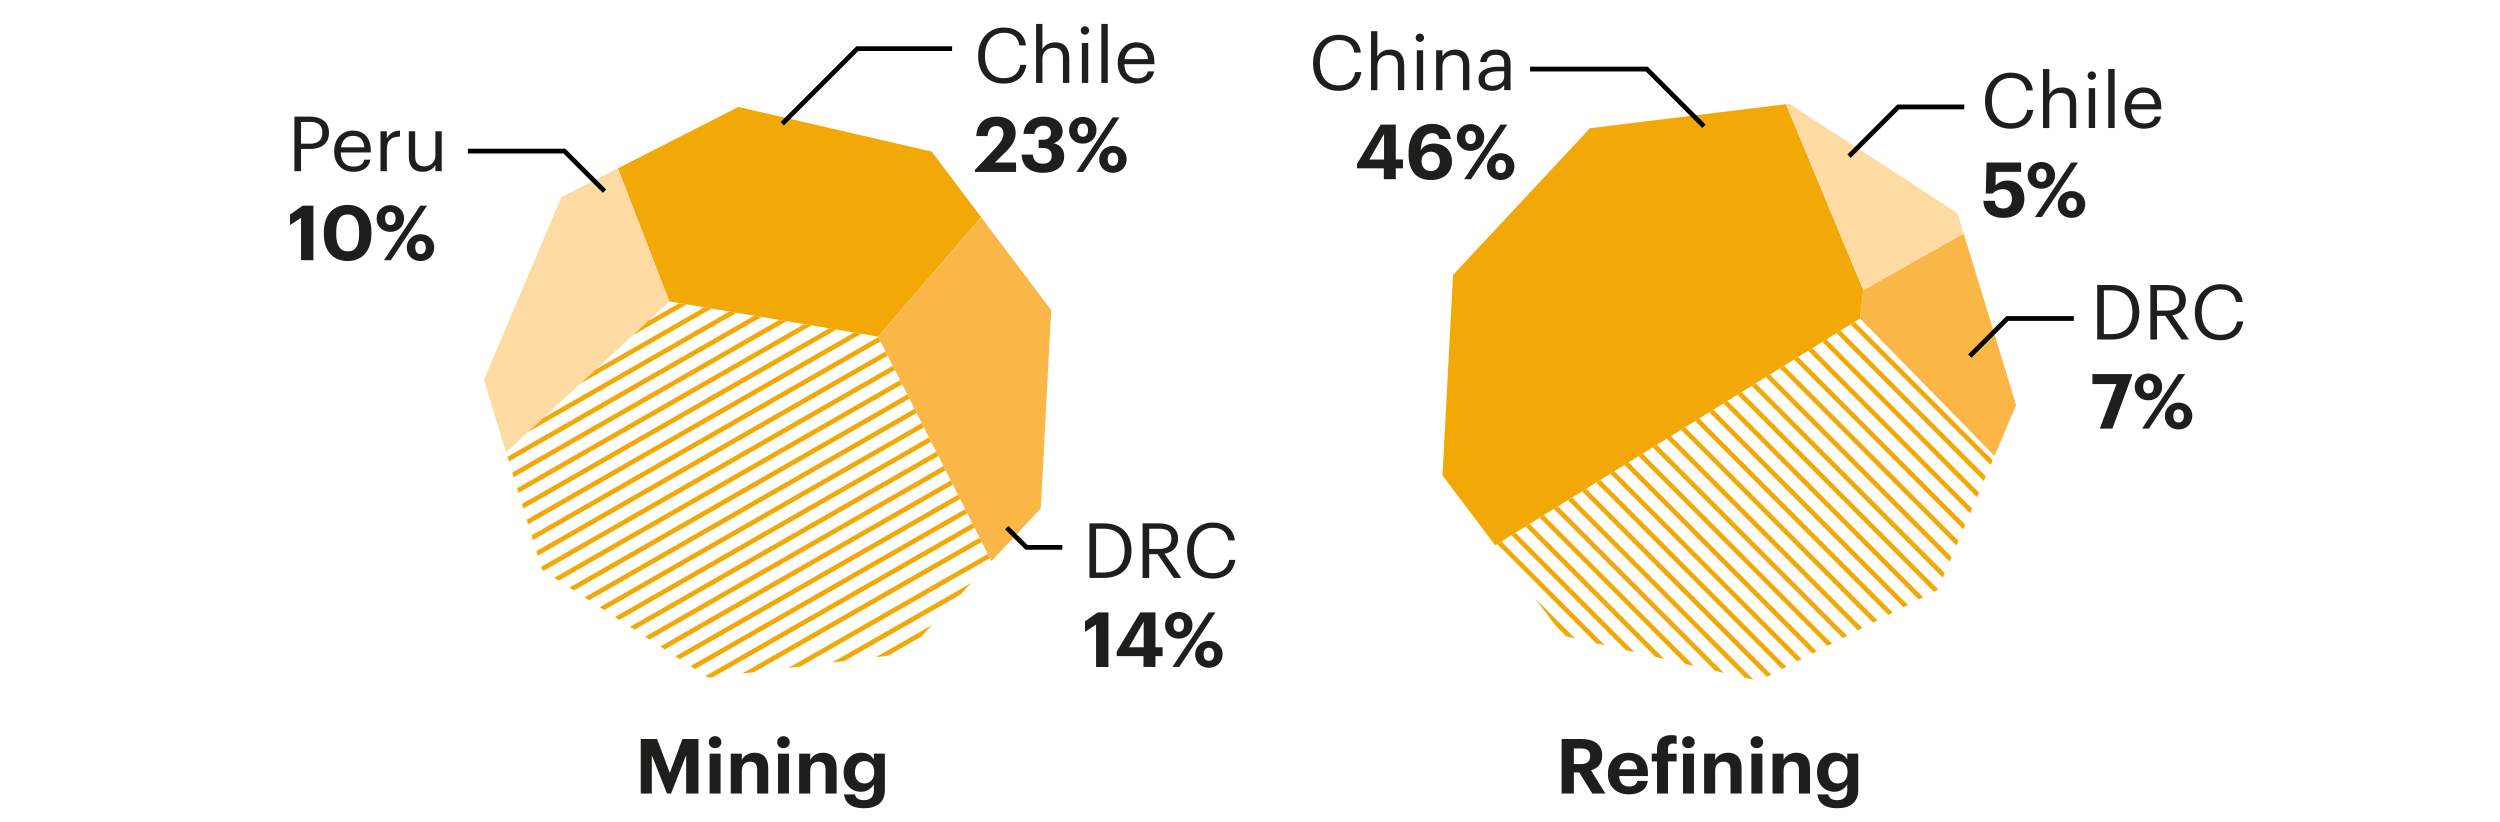 <?xml version="1.0" encoding="utf-8"?>
<svg xmlns="http://www.w3.org/2000/svg" xmlns:xlink="http://www.w3.org/1999/xlink" id="text" version="1.1" viewBox="0 0 261.98 86.088">
  <defs>
    <style>
      .cls-1 {
        stroke: #f2a907;
        stroke-linecap: round;
      }

      .cls-1, .cls-2, .cls-3 {
        fill: none;
      }

      .cls-1, .cls-3 {
        stroke-miterlimit: 10;
        stroke-width: .5px;
      }

      .cls-4 {
        clip-path: url(#clippath);
      }

      .cls-2, .cls-5, .cls-6, .cls-7, .cls-8 {
        stroke-width: 0px;
      }

      .cls-5 {
        fill: #1e1e1c;
      }

      .cls-9 {
        clip-path: url(#clippath-1);
      }

      .cls-6 {
        fill: #fedba3;
      }

      .cls-7 {
        fill: #fab747;
      }

      .cls-8 {
        fill: #f2a907;
      }

      .cls-3 {
        stroke: #000;
      }
    </style>
    <clipPath id="clippath">
      <path id="rest" class="cls-2" d="M56.788,59.691l17.445,11.329,20.646-2.535,9.018-9.67-11.879-23.541-21.878-3.685-17.112,15.806,3.759,12.296Z"/>
    </clipPath>
    <clipPath id="clippath-1">
      <path id="total" class="cls-2" d="M184.307,71.354l18.743-9.544,5.956-14.022-14.092-14.412-38.232,23.772,7.132,9.469,20.493,4.737Z"/>
    </clipPath>
  </defs>
  <g>
    <path id="chile" class="cls-8" d="M92.019,35.273l10.804-12.505-5.186-6.882-20.268-4.679-12.624,6.432,5.397,13.949,21.878,3.685Z"/>
    <path id="drc" class="cls-7" d="M103.898,58.815l5.169-5.543,1.089-20.773-7.333-9.731-10.804,12.505,11.879,23.541Z"/>
    <path id="peru" class="cls-6" d="M58.834,20.651l-8.128,19.148,2.322,7.596,17.112-15.806-5.397-13.949-5.91,3.011Z"/>
    <g class="cls-4">
      <g>
        <line class="cls-1" x1="55.235" y1="83.743" x2="109.665" y2="52.628"/>
        <line class="cls-1" x1="54.401" y1="82.284" x2="108.832" y2="51.169"/>
        <line class="cls-1" x1="55.147" y1="85.975" x2="109.578" y2="54.86"/>
        <line class="cls-1" x1="55.52" y1="87.82" x2="109.951" y2="56.705"/>
        <line class="cls-1" x1="55.893" y1="89.665" x2="110.324" y2="58.551"/>
        <line class="cls-1" x1="56.266" y1="91.511" x2="110.697" y2="60.396"/>
        <line class="cls-1" x1="53.568" y1="80.826" x2="107.998" y2="49.711"/>
        <line class="cls-1" x1="52.734" y1="79.367" x2="107.164" y2="48.253"/>
        <line class="cls-1" x1="51.9" y1="77.909" x2="106.33" y2="46.794"/>
        <line class="cls-1" x1="51.066" y1="76.451" x2="105.497" y2="45.336"/>
        <line class="cls-1" x1="50.233" y1="74.992" x2="104.663" y2="43.877"/>
        <line class="cls-1" x1="49.399" y1="73.534" x2="103.829" y2="42.419"/>
        <line class="cls-1" x1="48.565" y1="72.075" x2="102.996" y2="40.961"/>
        <line class="cls-1" x1="46.898" y1="69.158" x2="101.328" y2="38.044"/>
        <line class="cls-1" x1="46.064" y1="67.7" x2="100.495" y2="36.585"/>
        <line class="cls-1" x1="44.397" y1="64.783" x2="98.827" y2="33.668"/>
        <line class="cls-1" x1="43.563" y1="63.325" x2="97.993" y2="32.21"/>
        <line class="cls-1" x1="42.729" y1="61.866" x2="97.16" y2="30.752"/>
        <line class="cls-1" x1="47.732" y1="70.617" x2="102.162" y2="39.502"/>
        <line class="cls-1" x1="45.23" y1="66.242" x2="99.661" y2="35.127"/>
        <line class="cls-1" x1="41.896" y1="60.408" x2="96.326" y2="29.293"/>
        <line class="cls-1" x1="41.062" y1="58.949" x2="95.492" y2="27.835"/>
        <line class="cls-1" x1="40.228" y1="57.491" x2="94.659" y2="26.376"/>
        <line class="cls-1" x1="39.395" y1="56.033" x2="93.825" y2="24.918"/>
        <line class="cls-1" x1="38.561" y1="54.574" x2="92.991" y2="23.459"/>
        <line class="cls-1" x1="37.727" y1="53.116" x2="92.157" y2="22.001"/>
        <line class="cls-1" x1="36.893" y1="51.657" x2="91.324" y2="20.543"/>
        <line class="cls-1" x1="36.06" y1="50.199" x2="90.49" y2="19.084"/>
        <line class="cls-1" x1="35.226" y1="48.74" x2="89.656" y2="17.626"/>
      </g>
    </g>
  </g>
  <g>
    <path id="china" class="cls-8" d="M195.261,30.399l-8.111-19.483-20.535,2.516-14.349,15.379-1.106,21.004,5.522,7.332,38.232-23.772.346-2.976Z"/>
    <path id="drc-2" data-name="drc" class="cls-7" d="M211.274,42.45l-5.496-17.993-10.517,5.942-.346,2.976,14.092,14.412,2.267-5.337Z"/>
    <path id="chile-2" data-name="chile" class="cls-6" d="M187.492,10.874l-.343.042,8.111,19.483,10.517-5.942-.648-2.123-17.637-11.46Z"/>
    <g class="cls-9">
      <g>
        <line class="cls-1" x1="219.78" y1="66.811" x2="175.525" y2="22.4"/>
        <line class="cls-1" x1="218.502" y1="67.935" x2="174.247" y2="23.524"/>
        <line class="cls-1" x1="221.058" y1="65.686" x2="176.804" y2="21.275"/>
        <line class="cls-1" x1="222.336" y1="64.562" x2="178.082" y2="20.151"/>
        <line class="cls-1" x1="223.614" y1="63.438" x2="179.36" y2="19.026"/>
        <line class="cls-1" x1="224.892" y1="62.313" x2="180.638" y2="17.902"/>
        <line class="cls-1" x1="217.224" y1="69.06" x2="172.969" y2="24.649"/>
        <line class="cls-1" x1="215.945" y1="70.184" x2="171.691" y2="25.773"/>
        <line class="cls-1" x1="214.667" y1="71.308" x2="170.413" y2="26.897"/>
        <line class="cls-1" x1="213.389" y1="72.433" x2="169.135" y2="28.022"/>
        <line class="cls-1" x1="212.111" y1="73.557" x2="167.857" y2="29.146"/>
        <line class="cls-1" x1="210.833" y1="74.682" x2="166.578" y2="30.271"/>
        <line class="cls-1" x1="209.555" y1="75.806" x2="165.3" y2="31.395"/>
        <line class="cls-1" x1="206.998" y1="78.055" x2="162.744" y2="33.644"/>
        <line class="cls-1" x1="205.72" y1="79.179" x2="161.466" y2="34.768"/>
        <line class="cls-1" x1="203.164" y1="81.428" x2="158.91" y2="37.017"/>
        <line class="cls-1" x1="201.886" y1="82.553" x2="157.631" y2="38.142"/>
        <line class="cls-1" x1="200.608" y1="83.677" x2="156.353" y2="39.266"/>
        <line class="cls-1" x1="208.276" y1="76.931" x2="164.022" y2="32.52"/>
        <line class="cls-1" x1="204.442" y1="80.304" x2="160.188" y2="35.893"/>
        <line class="cls-1" x1="199.329" y1="84.802" x2="155.075" y2="40.39"/>
        <line class="cls-1" x1="198.051" y1="85.926" x2="153.797" y2="41.515"/>
        <line class="cls-1" x1="196.773" y1="87.05" x2="152.519" y2="42.639"/>
        <line class="cls-1" x1="195.495" y1="88.175" x2="151.241" y2="43.764"/>
        <line class="cls-1" x1="194.217" y1="89.299" x2="149.963" y2="44.888"/>
        <line class="cls-1" x1="192.939" y1="90.424" x2="148.684" y2="46.013"/>
        <line class="cls-1" x1="191.661" y1="91.548" x2="147.406" y2="47.137"/>
        <line class="cls-1" x1="190.382" y1="92.672" x2="146.128" y2="48.261"/>
        <line class="cls-1" x1="189.104" y1="93.797" x2="144.85" y2="49.386"/>
      </g>
    </g>
  </g>
  <g>
    <g>
      <path class="cls-5" d="M163.642,77.439h2.047c1.352,0,2.207.552,2.207,1.735v.031c0,.864-.504,1.319-1.175,1.52l1.511,2.431h-1.375l-1.367-2.207h-.56v2.207h-1.288v-5.717ZM165.658,80.07c.647,0,.976-.273.976-.824v-.031c0-.584-.352-.784-.976-.784h-.728v1.64h.728Z"/>
      <path class="cls-5" d="M168.499,81.117v-.064c0-1.319.935-2.175,2.15-2.175,1.08,0,2.039.631,2.039,2.127v.319h-3.014c.031.695.407,1.096,1.039,1.096.535,0,.8-.232.871-.584h1.096c-.136.903-.856,1.407-1.999,1.407-1.263,0-2.183-.791-2.183-2.127ZM171.561,80.613c-.04-.631-.36-.935-.912-.935-.519,0-.871.344-.959.935h1.871Z"/>
      <path class="cls-5" d="M173.643,79.798h-.552v-.823h.552v-.479c0-.976.56-1.464,1.486-1.464.248,0,.408.024.568.072v.871c-.104-.039-.225-.064-.393-.064-.359,0-.512.231-.512.552v.512h.904v.823h-.904v3.358h-1.15v-3.358Z"/>
      <path class="cls-5" d="M176.275,77.775c0-.36.287-.632.655-.632.376,0,.664.272.664.632,0,.359-.288.632-.664.632-.368,0-.655-.273-.655-.632ZM176.363,78.975h1.151v4.182h-1.151v-4.182Z"/>
      <path class="cls-5" d="M178.579,78.975h1.159v.664c.208-.416.664-.76,1.359-.76.823,0,1.407.495,1.407,1.615v2.662h-1.159v-2.494c0-.568-.224-.84-.735-.84-.496,0-.872.304-.872.919v2.415h-1.159v-4.182Z"/>
      <path class="cls-5" d="M183.443,77.775c0-.36.287-.632.655-.632.376,0,.664.272.664.632,0,.359-.288.632-.664.632-.368,0-.655-.273-.655-.632ZM183.531,78.975h1.151v4.182h-1.151v-4.182Z"/>
      <path class="cls-5" d="M185.747,78.975h1.159v.664c.208-.416.664-.76,1.359-.76.823,0,1.407.495,1.407,1.615v2.662h-1.159v-2.494c0-.568-.224-.84-.735-.84-.496,0-.872.304-.872.919v2.415h-1.159v-4.182Z"/>
      <path class="cls-5" d="M190.443,83.244h1.151c.071.368.336.607.928.607.703,0,1.055-.367,1.055-1.023v-.631c-.231.407-.728.775-1.343.775-1.016,0-1.823-.76-1.823-1.999v-.056c0-1.2.8-2.039,1.839-2.039.68,0,1.088.296,1.327.72v-.624h1.151v3.853c-.008,1.239-.831,1.871-2.206,1.871-1.352,0-1.968-.592-2.079-1.455ZM193.609,80.957v-.056c0-.712-.376-1.144-1.008-1.144-.647,0-1.007.464-1.007,1.151v.065c0,.695.407,1.127.983,1.127.607,0,1.031-.432,1.031-1.144Z"/>
    </g>
    <g>
      <path class="cls-5" d="M67.145,77.439h1.711l1.336,3.558,1.318-3.558h1.68v5.717h-1.287v-4.014l-1.584,4.014h-.424l-1.59-4.014v4.014h-1.16v-5.717Z"/>
      <path class="cls-5" d="M74.274,77.775c0-.36.287-.632.654-.632.377,0,.664.272.664.632,0,.359-.287.632-.664.632-.367,0-.654-.273-.654-.632ZM74.362,78.975h1.15v4.182h-1.15v-4.182Z"/>
      <path class="cls-5" d="M76.577,78.975h1.16v.664c.207-.416.664-.76,1.359-.76.822,0,1.406.495,1.406,1.615v2.662h-1.158v-2.494c0-.568-.225-.84-.736-.84-.496,0-.871.304-.871.919v2.415h-1.16v-4.182Z"/>
      <path class="cls-5" d="M81.442,77.775c0-.36.287-.632.654-.632.377,0,.664.272.664.632,0,.359-.287.632-.664.632-.367,0-.654-.273-.654-.632ZM81.53,78.975h1.15v4.182h-1.15v-4.182Z"/>
      <path class="cls-5" d="M83.745,78.975h1.16v.664c.207-.416.664-.76,1.359-.76.822,0,1.406.495,1.406,1.615v2.662h-1.158v-2.494c0-.568-.225-.84-.736-.84-.496,0-.871.304-.871.919v2.415h-1.16v-4.182Z"/>
      <path class="cls-5" d="M88.442,83.244h1.15c.072.368.336.607.928.607.703,0,1.055-.367,1.055-1.023v-.631c-.231.407-.727.775-1.342.775-1.016,0-1.824-.76-1.824-1.999v-.056c0-1.2.801-2.039,1.84-2.039.68,0,1.088.296,1.326.72v-.624h1.152v3.853c-.008,1.239-.832,1.871-2.207,1.871-1.352,0-1.967-.592-2.078-1.455ZM91.608,80.957v-.056c0-.712-.377-1.144-1.008-1.144-.648,0-1.008.464-1.008,1.151v.065c0,.695.408,1.127.984,1.127.607,0,1.031-.432,1.031-1.144Z"/>
    </g>
  </g>
  <g>
    <path class="cls-5" d="M102.501,5.866v-.065c0-1.694,1.135-2.918,2.686-2.918,1.191,0,2.199.632,2.32,1.871h-.688c-.144-.872-.648-1.319-1.625-1.319-1.182,0-1.975.919-1.975,2.358v.065c0,1.455.736,2.334,1.967,2.334.935,0,1.584-.472,1.728-1.398h.646c-.199,1.318-1.111,1.967-2.391,1.967-1.654,0-2.67-1.136-2.67-2.894Z"/>
    <path class="cls-5" d="M108.573,2.508h.662v2.663c.193-.393.656-.736,1.344-.736.863,0,1.471.472,1.471,1.688v2.566h-.662v-2.614c0-.736-.312-1.063-.984-1.063-.615,0-1.168.392-1.168,1.144v2.534h-.662V2.508Z"/>
    <path class="cls-5" d="M113.253,3.195c0-.239.199-.44.44-.44s.44.2.44.44c0,.24-.199.44-.44.44s-.44-.2-.44-.44ZM113.372,4.507h.664v4.182h-.664v-4.182Z"/>
    <path class="cls-5" d="M115.413,2.508h.672v6.181h-.672V2.508Z"/>
    <path class="cls-5" d="M117.132,6.641v-.065c0-1.263.809-2.143,1.959-2.143.969,0,1.879.584,1.879,2.079v.216h-3.148c.031.951.486,1.48,1.342,1.48.648,0,1.023-.24,1.111-.728h.664c-.144.839-.84,1.279-1.783,1.279-1.184,0-2.023-.832-2.023-2.119ZM120.29,6.194c-.062-.864-.512-1.208-1.199-1.208-.68,0-1.135.464-1.246,1.208h2.445Z"/>
  </g>
  <g>
    <path class="cls-5" d="M102.157,17.81l2.094-2.215c.553-.583.904-1.087.904-1.606,0-.473-.264-.776-.76-.776-.504,0-.824.296-.912,1.048h-1.174c.062-1.319.863-2.039,2.143-2.039,1.264,0,1.982.704,1.982,1.735,0,.76-.44,1.383-1.103,2.022l-1.08,1.056h2.223v.983h-4.316v-.208Z"/>
    <path class="cls-5" d="M107.061,16.203h1.166c.049.552.344.952,1.033.952.646,0,.951-.312.951-.824,0-.543-.305-.823-.92-.823h-.447v-.863h.416c.6,0,.871-.273.871-.76,0-.407-.264-.712-.793-.712-.543,0-.879.328-.943.864h-1.143c.065-1.048.807-1.815,2.111-1.815,1.254,0,1.99.655,1.99,1.551,0,.64-.375,1.04-.943,1.24.664.144,1.111.615,1.111,1.343,0,1.071-.824,1.751-2.215,1.751-1.455,0-2.199-.743-2.246-1.903Z"/>
    <path class="cls-5" d="M112.028,13.644c0-.799.641-1.398,1.447-1.398.801,0,1.432.575,1.432,1.383,0,.815-.6,1.423-1.44,1.423-.848,0-1.44-.6-1.44-1.407ZM116.594,12.302h.719l-3.797,5.717h-.721l3.799-5.717ZM114.02,13.637c0-.424-.201-.688-.545-.688s-.559.256-.559.688c0,.456.215.696.559.696s.545-.256.545-.696ZM115.186,16.699c0-.808.641-1.407,1.44-1.407.809,0,1.44.576,1.44,1.383,0,.816-.6,1.432-1.44,1.432-.848,0-1.44-.607-1.44-1.407ZM117.178,16.691c0-.432-.201-.688-.553-.688-.336,0-.551.248-.551.688,0,.447.215.688.551.688.352,0,.553-.256.553-.688Z"/>
  </g>
  <polyline class="cls-3" points="81.972 12.97 89.846 5.096 99.772 5.096"/>
  <g>
    <g>
      <path class="cls-5" d="M208.014,10.594v-.065c0-1.694,1.136-2.918,2.687-2.918,1.191,0,2.199.632,2.319,1.871h-.688c-.144-.872-.648-1.319-1.624-1.319-1.183,0-1.975.919-1.975,2.358v.065c0,1.455.735,2.334,1.967,2.334.935,0,1.583-.472,1.728-1.398h.647c-.2,1.318-1.111,1.967-2.391,1.967-1.655,0-2.671-1.136-2.671-2.894Z"/>
      <path class="cls-5" d="M214.087,7.235h.663v2.663c.192-.393.656-.736,1.344-.736.863,0,1.471.472,1.471,1.688v2.566h-.663v-2.614c0-.736-.312-1.063-.983-1.063-.616,0-1.168.392-1.168,1.144v2.534h-.663v-6.181Z"/>
      <path class="cls-5" d="M218.766,7.923c0-.239.2-.44.44-.44.239,0,.44.2.44.44,0,.24-.2.44-.44.44-.24,0-.44-.2-.44-.44ZM218.886,9.234h.664v4.182h-.664v-4.182Z"/>
      <path class="cls-5" d="M220.926,7.235h.672v6.181h-.672v-6.181Z"/>
      <path class="cls-5" d="M222.646,11.369v-.065c0-1.263.808-2.143,1.959-2.143.968,0,1.879.584,1.879,2.079v.216h-3.149c.031.951.487,1.48,1.343,1.48.647,0,1.023-.24,1.111-.728h.664c-.144.839-.84,1.279-1.783,1.279-1.184,0-2.023-.832-2.023-2.119ZM225.804,10.922c-.064-.864-.512-1.208-1.199-1.208-.68,0-1.135.464-1.247,1.208h2.446Z"/>
    </g>
    <g>
      <path class="cls-5" d="M207.831,21.043h1.191c.072.479.264.8.919.8.584,0,.896-.408.896-1.016,0-.615-.352-.999-.928-.999-.536,0-.863.191-1.096.455h-.72l.08-3.254h3.622v.983h-2.654l-.024,1.432c.224-.273.624-.528,1.272-.528,1.039,0,1.751.712,1.751,1.927,0,1.216-.871,1.991-2.19,1.991-1.407,0-2.063-.768-2.119-1.791Z"/>
      <path class="cls-5" d="M212.478,18.372c0-.799.64-1.398,1.447-1.398.8,0,1.432.575,1.432,1.383,0,.815-.6,1.423-1.44,1.423-.848,0-1.44-.6-1.44-1.407ZM217.044,17.029h.72l-3.798,5.717h-.72l3.798-5.717ZM214.469,18.364c0-.424-.2-.688-.544-.688s-.56.256-.56.688c0,.456.216.696.56.696s.544-.256.544-.696ZM215.636,21.427c0-.808.64-1.407,1.44-1.407.808,0,1.44.576,1.44,1.383,0,.816-.6,1.432-1.44,1.432-.848,0-1.44-.607-1.44-1.407ZM217.628,21.419c0-.432-.2-.688-.552-.688-.336,0-.552.248-.552.688,0,.447.216.688.552.688.352,0,.552-.256.552-.688Z"/>
    </g>
    <polyline class="cls-3" points="193.766 16.365 198.924 11.207 205.842 11.207"/>
  </g>
  <g>
    <path class="cls-5" d="M219.772,29.867h1.512c1.967,0,2.894,1.215,2.894,2.807v.071c0,1.584-.912,2.839-2.91,2.839h-1.496v-5.717ZM221.253,35.017c1.471,0,2.205-.88,2.205-2.279v-.064c0-1.319-.639-2.247-2.215-2.247h-.775v4.59h.785Z"/>
    <path class="cls-5" d="M225.34,29.867h1.719c1.096,0,2,.447,2,1.591v.032c0,.943-.633,1.407-1.416,1.56l1.752,2.534h-.775l-1.703-2.486h-.881v2.486h-.695v-5.717ZM227.108,32.546c.815,0,1.256-.352,1.256-1.056v-.032c0-.775-.48-1.031-1.256-1.031h-1.072v2.119h1.072Z"/>
    <path class="cls-5" d="M230.005,32.762v-.065c0-1.694,1.135-2.918,2.686-2.918,1.191,0,2.199.632,2.32,1.871h-.688c-.144-.872-.648-1.319-1.625-1.319-1.182,0-1.975.919-1.975,2.358v.065c0,1.455.736,2.334,1.967,2.334.935,0,1.584-.472,1.728-1.398h.646c-.199,1.318-1.111,1.967-2.391,1.967-1.654,0-2.67-1.136-2.67-2.894Z"/>
  </g>
  <g>
    <path class="cls-5" d="M221.788,40.244h-2.519v-1.047h4.143v.144l-2.047,5.573h-1.32l1.744-4.67Z"/>
    <path class="cls-5" d="M223.7,40.54c0-.799.641-1.398,1.447-1.398.801,0,1.432.575,1.432,1.383,0,.815-.6,1.423-1.44,1.423-.848,0-1.44-.6-1.44-1.407ZM228.266,39.197h.719l-3.797,5.717h-.721l3.799-5.717ZM225.692,40.532c0-.424-.201-.688-.545-.688s-.559.256-.559.688c0,.456.215.696.559.696s.545-.256.545-.696ZM226.858,43.595c0-.808.641-1.407,1.44-1.407.809,0,1.44.576,1.44,1.383,0,.816-.6,1.432-1.44,1.432-.848,0-1.44-.607-1.44-1.407ZM228.85,43.587c0-.432-.201-.688-.553-.688-.336,0-.551.248-.551.688,0,.447.215.688.551.688.352,0,.553-.256.553-.688Z"/>
  </g>
  <polyline class="cls-3" points="206.419 37.312 210.356 33.376 217.321 33.376"/>
  <g>
    <path class="cls-5" d="M137.598,6.625v-.065c0-1.694,1.136-2.918,2.687-2.918,1.191,0,2.199.632,2.319,1.871h-.688c-.144-.872-.648-1.319-1.624-1.319-1.183,0-1.975.919-1.975,2.358v.065c0,1.455.735,2.334,1.967,2.334.935,0,1.583-.472,1.728-1.398h.647c-.2,1.318-1.111,1.967-2.391,1.967-1.655,0-2.671-1.136-2.671-2.894Z"/>
    <path class="cls-5" d="M143.671,3.267h.663v2.663c.192-.393.656-.736,1.344-.736.863,0,1.471.472,1.471,1.688v2.566h-.663v-2.614c0-.736-.312-1.063-.983-1.063-.616,0-1.168.392-1.168,1.144v2.534h-.663V3.267Z"/>
    <path class="cls-5" d="M148.35,3.954c0-.239.2-.44.44-.44.239,0,.44.2.44.44,0,.24-.2.44-.44.44-.24,0-.44-.2-.44-.44ZM148.47,5.266h.664v4.182h-.664v-4.182Z"/>
    <path class="cls-5" d="M150.495,5.266h.663v.664c.192-.393.656-.736,1.344-.736.863,0,1.471.472,1.471,1.688v2.566h-.663v-2.614c0-.736-.312-1.063-.983-1.063-.616,0-1.168.392-1.168,1.144v2.534h-.663v-4.182Z"/>
    <path class="cls-5" d="M154.935,8.288c0-.968,1.023-1.296,2.095-1.296h.6v-.304c0-.663-.256-.943-.895-.943-.576,0-.895.24-.96.752h-.663c.088-.952.848-1.304,1.655-1.304.799,0,1.526.328,1.526,1.495v2.759h-.663v-.527c-.311.392-.688.6-1.304.6-.775,0-1.391-.376-1.391-1.231ZM157.63,7.984v-.519h-.576c-.839,0-1.455.207-1.455.823,0,.432.208.703.792.703.703,0,1.239-.359,1.239-1.007Z"/>
  </g>
  <g>
    <path class="cls-5" d="M145.013,17.64h-2.807v-.471l2.471-4.109h1.591v3.654h.752v.926h-.752v1.137h-1.255v-1.137ZM145.037,16.715v-2.68l-1.535,2.68h1.535Z"/>
    <path class="cls-5" d="M147.606,16.139v-.144c0-1.935,1.048-3.014,2.447-3.014,1.135,0,1.855.535,1.982,1.582h-1.199c-.08-.375-.272-.607-.768-.607-.712,0-1.151.625-1.184,1.799.265-.424.696-.711,1.384-.711,1.079,0,1.887.703,1.887,1.855,0,1.176-.84,1.967-2.198,1.967-1.728,0-2.352-1.168-2.352-2.727ZM150.884,16.914c0-.6-.359-1.016-.943-1.016-.575,0-.976.408-.976.975,0,.656.4,1.057.976,1.057.568,0,.943-.416.943-1.016Z"/>
    <path class="cls-5" d="M152.663,14.402c0-.799.64-1.398,1.447-1.398.8,0,1.432.576,1.432,1.383,0,.816-.6,1.424-1.44,1.424-.848,0-1.44-.6-1.44-1.408ZM157.228,13.06h.72l-3.798,5.717h-.72l3.798-5.717ZM154.654,14.394c0-.424-.2-.688-.544-.688s-.56.256-.56.688c0,.457.216.697.56.697s.544-.256.544-.697ZM155.821,17.457c0-.807.64-1.406,1.44-1.406.808,0,1.44.576,1.44,1.383,0,.816-.6,1.432-1.44,1.432-.848,0-1.44-.607-1.44-1.408ZM157.812,17.449c0-.432-.2-.688-.552-.688-.336,0-.552.248-.552.688,0,.447.216.688.552.688.352,0,.552-.256.552-.688Z"/>
  </g>
  <polyline class="cls-3" points="178.559 13.234 172.564 7.238 160.342 7.238"/>
  <g>
    <path class="cls-5" d="M30.85,12.22h1.623c1.096,0,1.999.479,1.999,1.671v.032c0,1.215-.912,1.687-1.999,1.687h-.928v2.327h-.695v-5.717ZM32.521,15.057c.815,0,1.255-.399,1.255-1.135v-.032c0-.808-.479-1.111-1.255-1.111h-.976v2.278h.976Z"/>
    <path class="cls-5" d="M35.018,15.889v-.065c0-1.263.808-2.143,1.959-2.143.968,0,1.879.584,1.879,2.079v.216h-3.149c.031.951.487,1.48,1.343,1.48.647,0,1.023-.24,1.111-.728h.664c-.144.839-.84,1.279-1.783,1.279-1.184,0-2.023-.832-2.023-2.119ZM38.176,15.442c-.064-.864-.512-1.208-1.199-1.208-.68,0-1.135.464-1.247,1.208h2.446Z"/>
    <path class="cls-5" d="M39.875,13.755h.663v.752c.264-.473.624-.8,1.376-.824v.624c-.84.04-1.376.304-1.376,1.335v2.295h-.663v-4.182Z"/>
    <path class="cls-5" d="M42.842,16.401v-2.647h.663v2.614c0,.735.312,1.063.968,1.063.592,0,1.151-.392,1.151-1.144v-2.534h.664v4.182h-.664v-.664c-.191.393-.655.736-1.327.736-.832,0-1.455-.456-1.455-1.607Z"/>
  </g>
  <g>
    <path class="cls-5" d="M31.546,22.83l-1.159.76v-1.103l1.319-.935h1.136v5.717h-1.296v-4.438Z"/>
    <path class="cls-5" d="M33.938,24.549v-.272c0-1.76,1.023-2.807,2.495-2.807,1.471,0,2.486,1.008,2.486,2.781v.266c0,1.75-.951,2.838-2.494,2.838-1.52,0-2.487-1.057-2.487-2.807ZM37.633,24.525v-.256c0-1.152-.399-1.799-1.191-1.799-.8,0-1.207.615-1.207,1.799v.272c0,1.199.424,1.799,1.224,1.799.807,0,1.175-.615,1.175-1.815Z"/>
    <path class="cls-5" d="M39.467,22.892c0-.799.64-1.398,1.447-1.398.8,0,1.432.576,1.432,1.383,0,.816-.6,1.424-1.44,1.424-.848,0-1.44-.6-1.44-1.408ZM44.032,21.551h.72l-3.798,5.717h-.72l3.798-5.717ZM41.458,22.885c0-.424-.2-.688-.544-.688s-.56.256-.56.688c0,.457.216.697.56.697s.544-.256.544-.697ZM42.625,25.947c0-.807.64-1.406,1.44-1.406.808,0,1.44.576,1.44,1.383,0,.816-.6,1.432-1.44,1.432-.848,0-1.44-.607-1.44-1.408ZM44.616,25.939c0-.432-.2-.688-.552-.688-.336,0-.552.248-.552.688,0,.447.216.688.552.688.352,0,.552-.256.552-.688Z"/>
  </g>
  <polyline class="cls-3" points="63.348 20.036 59.147 15.835 49.031 15.835"/>
  <g>
    <path class="cls-5" d="M114.164,54.844h1.511c1.967,0,2.894,1.215,2.894,2.807v.072c0,1.584-.911,2.838-2.91,2.838h-1.495v-5.717ZM115.643,59.994c1.471,0,2.206-.881,2.206-2.279v-.065c0-1.318-.64-2.246-2.215-2.246h-.775v4.59h.784Z"/>
    <path class="cls-5" d="M119.732,54.844h1.719c1.096,0,1.999.447,1.999,1.592v.031c0,.943-.632,1.408-1.415,1.56l1.751,2.533h-.775l-1.703-2.486h-.88v2.486h-.695v-5.717ZM121.499,57.523c.815,0,1.256-.353,1.256-1.057v-.031c0-.775-.479-1.031-1.256-1.031h-1.071v2.119h1.071Z"/>
    <path class="cls-5" d="M124.395,57.738v-.065c0-1.693,1.136-2.918,2.687-2.918,1.191,0,2.199.633,2.319,1.871h-.688c-.144-.871-.648-1.318-1.624-1.318-1.183,0-1.975.918-1.975,2.357v.065c0,1.455.735,2.334,1.967,2.334.935,0,1.583-.471,1.728-1.398h.647c-.2,1.318-1.111,1.967-2.391,1.967-1.655,0-2.671-1.135-2.671-2.894Z"/>
  </g>
  <g>
    <path class="cls-5" d="M114.859,65.454l-1.159.76v-1.103l1.319-.935h1.136v5.717h-1.296v-4.438Z"/>
    <path class="cls-5" d="M119.827,68.756h-2.807v-.472l2.471-4.109h1.591v3.654h.752v.927h-.752v1.136h-1.255v-1.136ZM119.85,67.829v-2.679l-1.535,2.679h1.535Z"/>
    <path class="cls-5" d="M122.084,65.517c0-.799.64-1.398,1.447-1.398.8,0,1.432.575,1.432,1.383,0,.815-.6,1.423-1.44,1.423-.848,0-1.44-.6-1.44-1.407ZM126.649,64.175h.72l-3.798,5.717h-.72l3.798-5.717ZM124.075,65.51c0-.424-.2-.688-.544-.688s-.56.256-.56.688c0,.456.216.696.56.696s.544-.256.544-.696ZM125.242,68.572c0-.808.64-1.407,1.44-1.407.808,0,1.44.576,1.44,1.383,0,.816-.6,1.432-1.44,1.432-.848,0-1.44-.607-1.44-1.407ZM127.233,68.564c0-.432-.2-.688-.552-.688-.336,0-.552.248-.552.688,0,.447.216.688.552.688.352,0,.552-.256.552-.688Z"/>
  </g>
  <polyline class="cls-3" points="111.323 57.359 107.564 57.359 105.499 55.294"/>
</svg>